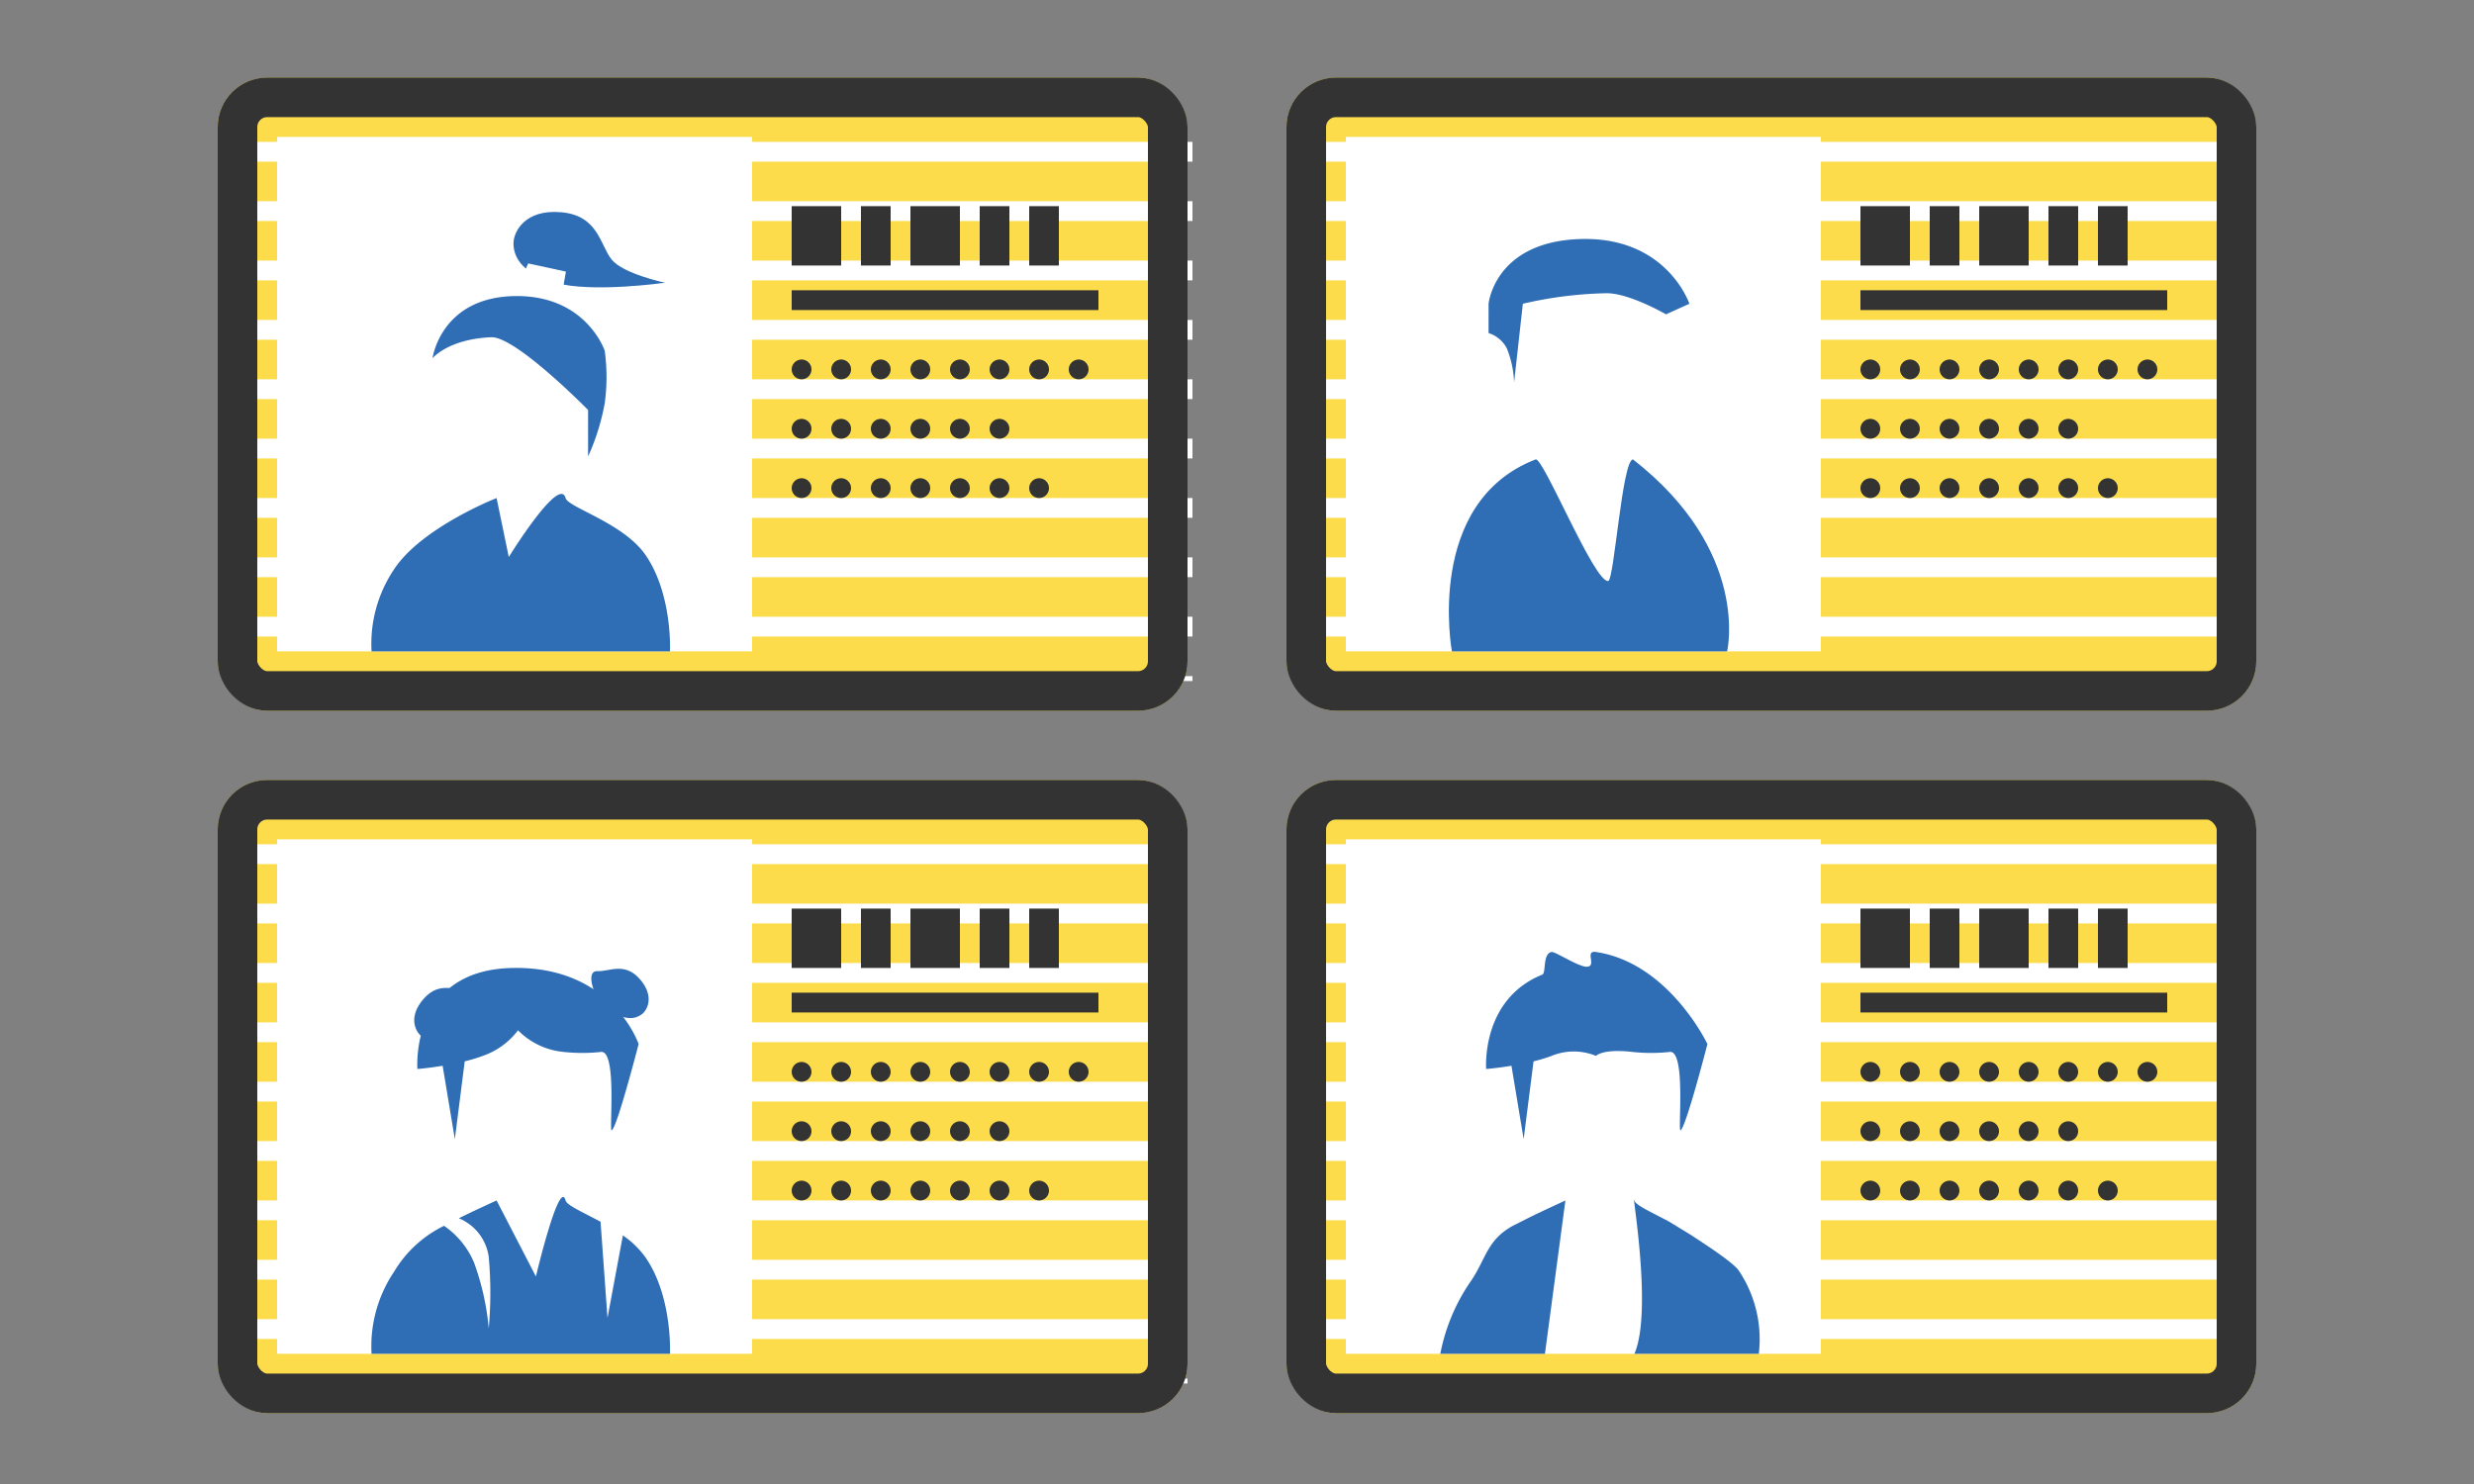 <svg xmlns="http://www.w3.org/2000/svg" xmlns:xlink="http://www.w3.org/1999/xlink" width="250" height="150" viewBox="0 0 250 150">
  <rect x="0" y="0" width="250" height="150" fill="#808080" stroke="none"/>
  <defs>
    <clipPath id="clip-path">
      <rect width="97" height="55" fill="none"/>
    </clipPath>
    <clipPath id="clip-path-5">
      <rect id="長方形_17990" data-name="長方形 17990" width="48" height="52" transform="translate(264 3329)" fill="#fff"/>
    </clipPath>
    <clipPath id="clip-example4">
      <rect width="250" height="150"/>
    </clipPath>
  </defs>
  <g id="example4" clip-path="url(#clip-example4)">
    <g id="グループ_13489" data-name="グループ 13489" transform="translate(-236 -3315.161)">
      <g id="グループ_13193" data-name="グループ 13193" transform="translate(11 7)">
        <rect id="長方形_17955" data-name="長方形 17955" width="98" height="64" rx="5" transform="translate(247 3316)" fill="#fcdc4a"/>
        <g id="リピートグリッド_74" data-name="リピートグリッド 74" transform="translate(248.5 3322)" clip-path="url(#clip-path)">
          <g transform="translate(-248.5 -3325)">
            <line id="線_1462" data-name="線 1462" x2="97" transform="translate(248.5 3326.5)" fill="none" stroke="#fff" stroke-width="2"/>
          </g>
          <g transform="translate(-248.5 -3319)">
            <line id="線_1462-2" data-name="線 1462" x2="97" transform="translate(248.5 3326.5)" fill="none" stroke="#fff" stroke-width="2"/>
          </g>
          <g transform="translate(-248.5 -3313)">
            <line id="線_1462-3" data-name="線 1462" x2="97" transform="translate(248.5 3326.5)" fill="none" stroke="#fff" stroke-width="2"/>
          </g>
          <g transform="translate(-248.5 -3307)">
            <line id="線_1462-4" data-name="線 1462" x2="97" transform="translate(248.5 3326.5)" fill="none" stroke="#fff" stroke-width="2"/>
          </g>
          <g transform="translate(-248.5 -3301)">
            <line id="線_1462-5" data-name="線 1462" x2="97" transform="translate(248.5 3326.5)" fill="none" stroke="#fff" stroke-width="2"/>
          </g>
          <g transform="translate(-248.5 -3295)">
            <line id="線_1462-6" data-name="線 1462" x2="97" transform="translate(248.5 3326.5)" fill="none" stroke="#fff" stroke-width="2"/>
          </g>
          <g transform="translate(-248.5 -3289)">
            <line id="線_1462-7" data-name="線 1462" x2="97" transform="translate(248.5 3326.5)" fill="none" stroke="#fff" stroke-width="2"/>
          </g>
          <g transform="translate(-248.5 -3283)">
            <line id="線_1462-8" data-name="線 1462" x2="97" transform="translate(248.5 3326.5)" fill="none" stroke="#fff" stroke-width="2"/>
          </g>
          <g transform="translate(-248.5 -3277)">
            <line id="線_1462-9" data-name="線 1462" x2="97" transform="translate(248.5 3326.5)" fill="none" stroke="#fff" stroke-width="2"/>
          </g>
          <g transform="translate(-248.5 -3271)">
            <line id="線_1462-10" data-name="線 1462" x2="97" transform="translate(248.5 3326.5)" fill="none" stroke="#fff" stroke-width="2"/>
          </g>
        </g>
        <rect id="長方形_17964" data-name="長方形 17964" width="48" height="52" transform="translate(253 3322)" fill="#fff"/>
        <rect id="長方形_17965" data-name="長方形 17965" width="5" height="6" transform="translate(305 3329)" fill="#333"/>
        <rect id="長方形_17966" data-name="長方形 17966" width="3" height="6" transform="translate(312 3329)" fill="#333"/>
        <rect id="長方形_17968" data-name="長方形 17968" width="3" height="6" transform="translate(324 3329)" fill="#333"/>
        <rect id="長方形_17969" data-name="長方形 17969" width="3" height="6" transform="translate(329 3329)" fill="#333"/>
        <rect id="長方形_17967" data-name="長方形 17967" width="5" height="6" transform="translate(317 3329)" fill="#333"/>
        <g id="長方形_17960" data-name="長方形 17960" transform="translate(247 3316)" fill="none" stroke="#333" stroke-width="4">
          <rect width="98" height="64" rx="5" stroke="none"/>
          <rect x="2" y="2" width="94" height="60" rx="3" fill="none"/>
        </g>
        <line id="線_1243" data-name="線 1243" x2="31" transform="translate(305 3338.5)" fill="none" stroke="#333" stroke-width="2"/>
        <line id="線_1244" data-name="線 1244" x2="31" transform="translate(306 3345.5)" fill="none" stroke="#333" stroke-linecap="round" stroke-width="2" stroke-dasharray="0 4"/>
        <line id="線_1245" data-name="線 1245" x2="23.5" transform="translate(306 3351.5)" fill="none" stroke="#333" stroke-linecap="round" stroke-width="2" stroke-dasharray="0 4"/>
        <line id="線_1246" data-name="線 1246" x2="27.5" transform="translate(306 3357.5)" fill="none" stroke="#333" stroke-linecap="round" stroke-width="2" stroke-dasharray="0 4"/>
      </g>
      <g id="グループ_13219" data-name="グループ 13219" transform="translate(11 78)">
        <rect id="長方形_17955-2" data-name="長方形 17955" width="98" height="64" rx="5" transform="translate(247 3316)" fill="#fcdc4a"/>
        <g id="リピートグリッド_77" data-name="リピートグリッド 77" transform="translate(248 3322)" clip-path="url(#clip-path)">
          <g transform="translate(-248.5 -3325)">
            <line id="線_1462-11" data-name="線 1462" x2="97" transform="translate(248.5 3326.5)" fill="none" stroke="#fff" stroke-width="2"/>
          </g>
          <g transform="translate(-248.5 -3319)">
            <line id="線_1462-12" data-name="線 1462" x2="97" transform="translate(248.5 3326.5)" fill="none" stroke="#fff" stroke-width="2"/>
          </g>
          <g transform="translate(-248.5 -3313)">
            <line id="線_1462-13" data-name="線 1462" x2="97" transform="translate(248.5 3326.5)" fill="none" stroke="#fff" stroke-width="2"/>
          </g>
          <g transform="translate(-248.5 -3307)">
            <line id="線_1462-14" data-name="線 1462" x2="97" transform="translate(248.5 3326.5)" fill="none" stroke="#fff" stroke-width="2"/>
          </g>
          <g transform="translate(-248.5 -3301)">
            <line id="線_1462-15" data-name="線 1462" x2="97" transform="translate(248.5 3326.5)" fill="none" stroke="#fff" stroke-width="2"/>
          </g>
          <g transform="translate(-248.5 -3295)">
            <line id="線_1462-16" data-name="線 1462" x2="97" transform="translate(248.5 3326.5)" fill="none" stroke="#fff" stroke-width="2"/>
          </g>
          <g transform="translate(-248.5 -3289)">
            <line id="線_1462-17" data-name="線 1462" x2="97" transform="translate(248.5 3326.5)" fill="none" stroke="#fff" stroke-width="2"/>
          </g>
          <g transform="translate(-248.5 -3283)">
            <line id="線_1462-18" data-name="線 1462" x2="97" transform="translate(248.5 3326.5)" fill="none" stroke="#fff" stroke-width="2"/>
          </g>
          <g transform="translate(-248.5 -3277)">
            <line id="線_1462-19" data-name="線 1462" x2="97" transform="translate(248.5 3326.5)" fill="none" stroke="#fff" stroke-width="2"/>
          </g>
          <g transform="translate(-248.5 -3271)">
            <line id="線_1462-20" data-name="線 1462" x2="97" transform="translate(248.5 3326.5)" fill="none" stroke="#fff" stroke-width="2"/>
          </g>
        </g>
        <rect id="長方形_17964-2" data-name="長方形 17964" width="48" height="52" transform="translate(253 3322)" fill="#fff"/>
        <rect id="長方形_17965-2" data-name="長方形 17965" width="5" height="6" transform="translate(305 3329)" fill="#333"/>
        <rect id="長方形_17966-2" data-name="長方形 17966" width="3" height="6" transform="translate(312 3329)" fill="#333"/>
        <rect id="長方形_17968-2" data-name="長方形 17968" width="3" height="6" transform="translate(324 3329)" fill="#333"/>
        <rect id="長方形_17969-2" data-name="長方形 17969" width="3" height="6" transform="translate(329 3329)" fill="#333"/>
        <rect id="長方形_17967-2" data-name="長方形 17967" width="5" height="6" transform="translate(317 3329)" fill="#333"/>
        <g id="長方形_17960-2" data-name="長方形 17960" transform="translate(247 3316)" fill="none" stroke="#333" stroke-width="4">
          <rect width="98" height="64" rx="5" stroke="none"/>
          <rect x="2" y="2" width="94" height="60" rx="3" fill="none"/>
        </g>
        <line id="線_1243-2" data-name="線 1243" x2="31" transform="translate(305 3338.5)" fill="none" stroke="#333" stroke-width="2"/>
        <line id="線_1244-2" data-name="線 1244" x2="31" transform="translate(306 3345.5)" fill="none" stroke="#333" stroke-linecap="round" stroke-width="2" stroke-dasharray="0 4"/>
        <line id="線_1245-2" data-name="線 1245" x2="23.5" transform="translate(306 3351.5)" fill="none" stroke="#333" stroke-linecap="round" stroke-width="2" stroke-dasharray="0 4"/>
        <line id="線_1246-2" data-name="線 1246" x2="27.5" transform="translate(306 3357.5)" fill="none" stroke="#333" stroke-linecap="round" stroke-width="2" stroke-dasharray="0 4"/>
      </g>
      <g id="グループ_13217" data-name="グループ 13217" transform="translate(119 7)">
        <rect id="長方形_17955-3" data-name="長方形 17955" width="98" height="64" rx="5" transform="translate(247 3316)" fill="#fcdc4a"/>
        <g id="リピートグリッド_79" data-name="リピートグリッド 79" transform="translate(247.5 3322)" clip-path="url(#clip-path)">
          <g transform="translate(-248.5 -3325)">
            <line id="線_1462-21" data-name="線 1462" x2="97" transform="translate(248.5 3326.5)" fill="none" stroke="#fff" stroke-width="2"/>
          </g>
          <g transform="translate(-248.5 -3319)">
            <line id="線_1462-22" data-name="線 1462" x2="97" transform="translate(248.5 3326.5)" fill="none" stroke="#fff" stroke-width="2"/>
          </g>
          <g transform="translate(-248.5 -3313)">
            <line id="線_1462-23" data-name="線 1462" x2="97" transform="translate(248.5 3326.5)" fill="none" stroke="#fff" stroke-width="2"/>
          </g>
          <g transform="translate(-248.5 -3307)">
            <line id="線_1462-24" data-name="線 1462" x2="97" transform="translate(248.5 3326.5)" fill="none" stroke="#fff" stroke-width="2"/>
          </g>
          <g transform="translate(-248.5 -3301)">
            <line id="線_1462-25" data-name="線 1462" x2="97" transform="translate(248.5 3326.5)" fill="none" stroke="#fff" stroke-width="2"/>
          </g>
          <g transform="translate(-248.5 -3295)">
            <line id="線_1462-26" data-name="線 1462" x2="97" transform="translate(248.5 3326.5)" fill="none" stroke="#fff" stroke-width="2"/>
          </g>
          <g transform="translate(-248.5 -3289)">
            <line id="線_1462-27" data-name="線 1462" x2="97" transform="translate(248.5 3326.5)" fill="none" stroke="#fff" stroke-width="2"/>
          </g>
          <g transform="translate(-248.5 -3283)">
            <line id="線_1462-28" data-name="線 1462" x2="97" transform="translate(248.5 3326.5)" fill="none" stroke="#fff" stroke-width="2"/>
          </g>
          <g transform="translate(-248.5 -3277)">
            <line id="線_1462-29" data-name="線 1462" x2="97" transform="translate(248.5 3326.5)" fill="none" stroke="#fff" stroke-width="2"/>
          </g>
          <g transform="translate(-248.5 -3271)">
            <line id="線_1462-30" data-name="線 1462" x2="97" transform="translate(248.5 3326.5)" fill="none" stroke="#fff" stroke-width="2"/>
          </g>
        </g>
        <rect id="長方形_17964-3" data-name="長方形 17964" width="48" height="52" transform="translate(253 3322)" fill="#fff"/>
        <rect id="長方形_17965-3" data-name="長方形 17965" width="5" height="6" transform="translate(305 3329)" fill="#333"/>
        <rect id="長方形_17966-3" data-name="長方形 17966" width="3" height="6" transform="translate(312 3329)" fill="#333"/>
        <rect id="長方形_17968-3" data-name="長方形 17968" width="3" height="6" transform="translate(324 3329)" fill="#333"/>
        <rect id="長方形_17969-3" data-name="長方形 17969" width="3" height="6" transform="translate(329 3329)" fill="#333"/>
        <rect id="長方形_17967-3" data-name="長方形 17967" width="5" height="6" transform="translate(317 3329)" fill="#333"/>
        <g id="長方形_17960-3" data-name="長方形 17960" transform="translate(247 3316)" fill="none" stroke="#333" stroke-width="4">
          <rect width="98" height="64" rx="5" stroke="none"/>
          <rect x="2" y="2" width="94" height="60" rx="3" fill="none"/>
        </g>
        <line id="線_1243-3" data-name="線 1243" x2="31" transform="translate(305 3338.5)" fill="none" stroke="#333" stroke-width="2"/>
        <line id="線_1244-3" data-name="線 1244" x2="31" transform="translate(306 3345.5)" fill="none" stroke="#333" stroke-linecap="round" stroke-width="2" stroke-dasharray="0 4"/>
        <line id="線_1245-3" data-name="線 1245" x2="23.5" transform="translate(306 3351.5)" fill="none" stroke="#333" stroke-linecap="round" stroke-width="2" stroke-dasharray="0 4"/>
        <line id="線_1246-3" data-name="線 1246" x2="27.5" transform="translate(306 3357.5)" fill="none" stroke="#333" stroke-linecap="round" stroke-width="2" stroke-dasharray="0 4"/>
      </g>
      <g id="グループ_13218" data-name="グループ 13218" transform="translate(119 78)">
        <rect id="長方形_17955-4" data-name="長方形 17955" width="98" height="64" rx="5" transform="translate(247 3316)" fill="#fcdc4a"/>
        <g id="リピートグリッド_78" data-name="リピートグリッド 78" transform="translate(247.5 3322)" clip-path="url(#clip-path)">
          <g transform="translate(-248.5 -3325)">
            <line id="線_1462-31" data-name="線 1462" x2="97" transform="translate(248.5 3326.5)" fill="none" stroke="#fff" stroke-width="2"/>
          </g>
          <g transform="translate(-248.5 -3319)">
            <line id="線_1462-32" data-name="線 1462" x2="97" transform="translate(248.5 3326.5)" fill="none" stroke="#fff" stroke-width="2"/>
          </g>
          <g transform="translate(-248.5 -3313)">
            <line id="線_1462-33" data-name="線 1462" x2="97" transform="translate(248.5 3326.5)" fill="none" stroke="#fff" stroke-width="2"/>
          </g>
          <g transform="translate(-248.5 -3307)">
            <line id="線_1462-34" data-name="線 1462" x2="97" transform="translate(248.5 3326.5)" fill="none" stroke="#fff" stroke-width="2"/>
          </g>
          <g transform="translate(-248.5 -3301)">
            <line id="線_1462-35" data-name="線 1462" x2="97" transform="translate(248.5 3326.5)" fill="none" stroke="#fff" stroke-width="2"/>
          </g>
          <g transform="translate(-248.5 -3295)">
            <line id="線_1462-36" data-name="線 1462" x2="97" transform="translate(248.5 3326.5)" fill="none" stroke="#fff" stroke-width="2"/>
          </g>
          <g transform="translate(-248.5 -3289)">
            <line id="線_1462-37" data-name="線 1462" x2="97" transform="translate(248.5 3326.5)" fill="none" stroke="#fff" stroke-width="2"/>
          </g>
          <g transform="translate(-248.5 -3283)">
            <line id="線_1462-38" data-name="線 1462" x2="97" transform="translate(248.5 3326.5)" fill="none" stroke="#fff" stroke-width="2"/>
          </g>
          <g transform="translate(-248.5 -3277)">
            <line id="線_1462-39" data-name="線 1462" x2="97" transform="translate(248.5 3326.5)" fill="none" stroke="#fff" stroke-width="2"/>
          </g>
          <g transform="translate(-248.5 -3271)">
            <line id="線_1462-40" data-name="線 1462" x2="97" transform="translate(248.5 3326.5)" fill="none" stroke="#fff" stroke-width="2"/>
          </g>
        </g>
        <rect id="長方形_17964-4" data-name="長方形 17964" width="48" height="52" transform="translate(253 3322)" fill="#fff"/>
        <rect id="長方形_17965-4" data-name="長方形 17965" width="5" height="6" transform="translate(305 3329)" fill="#333"/>
        <rect id="長方形_17966-4" data-name="長方形 17966" width="3" height="6" transform="translate(312 3329)" fill="#333"/>
        <rect id="長方形_17968-4" data-name="長方形 17968" width="3" height="6" transform="translate(324 3329)" fill="#333"/>
        <rect id="長方形_17969-4" data-name="長方形 17969" width="3" height="6" transform="translate(329 3329)" fill="#333"/>
        <rect id="長方形_17967-4" data-name="長方形 17967" width="5" height="6" transform="translate(317 3329)" fill="#333"/>
        <g id="長方形_17960-4" data-name="長方形 17960" transform="translate(247 3316)" fill="none" stroke="#333" stroke-width="4">
          <rect width="98" height="64" rx="5" stroke="none"/>
          <rect x="2" y="2" width="94" height="60" rx="3" fill="none"/>
        </g>
        <line id="線_1243-4" data-name="線 1243" x2="31" transform="translate(305 3338.5)" fill="none" stroke="#333" stroke-width="2"/>
        <line id="線_1244-4" data-name="線 1244" x2="31" transform="translate(306 3345.5)" fill="none" stroke="#333" stroke-linecap="round" stroke-width="2" stroke-dasharray="0 4"/>
        <line id="線_1245-4" data-name="線 1245" x2="23.5" transform="translate(306 3351.5)" fill="none" stroke="#333" stroke-linecap="round" stroke-width="2" stroke-dasharray="0 4"/>
        <line id="線_1246-4" data-name="線 1246" x2="27.5" transform="translate(306 3357.5)" fill="none" stroke="#333" stroke-linecap="round" stroke-width="2" stroke-dasharray="0 4"/>
      </g>
      <g id="マスクグループ_47" data-name="マスクグループ 47" clip-path="url(#clip-path-5)">
        <g id="グループ_13228" data-name="グループ 13228">
          <path id="パス_22930" data-name="パス 22930" d="M13969.211,3920.942s.812-6.073,8.15-6.281,9.25,5.513,9.25,5.513a19.5,19.5,0,0,1,0,5.334,23.149,23.149,0,0,1-1.679,5.362v-4.7s-7.327-7.463-9.8-7.354C13970.779,3919.01,13969.211,3920.942,13969.211,3920.942Z" transform="translate(-13689.505 -569.569)" fill="#2f6db5"/>
          <path id="パス_22932" data-name="パス 22932" d="M13978.121,3907c.021-1.066,1.1-3.432,4.847-3.089s3.908,3.352,5.081,4.793,5.382,2.328,5.382,2.328-7.352,1.055-11.108,0S13978.1,3908.066,13978.121,3907Z" transform="translate(-13690.231 -567.295)" fill="#2f6db5"/>
          <path id="パス_22931" data-name="パス 22931" d="M13978.482,3913.174l1.2-2.7,3.813.826-.5,2.88Z" transform="translate(-13690.309 -568.687)" fill="#fff"/>
          <path id="パス_22933" data-name="パス 22933" d="M-.992,3.918C1.793-.3,9.353-3.261,9.353-3.261L10.586,2.7S15.7-5.6,16.325-3.261c.254.955,5.8,2.5,8.049,5.714,2.772,3.967,2.5,9.782,2.5,9.782H-3.282A13.487,13.487,0,0,1-.992,3.918Z" transform="translate(276.828 3368.765)" fill="#2f6db5"/>
        </g>
      </g>
      <g id="マスクグループ_49" data-name="マスクグループ 49" transform="translate(0 71)" clip-path="url(#clip-path-5)">
        <g id="グループ_13230" data-name="グループ 13230">
          <path id="パス_22940" data-name="パス 22940" d="M13971.007,3924.873s-.782-9.92,9.454-10.21,12.9,7.689,12.9,7.689-2.209,8.571-2.726,8.715c-.262.078.571-8.132-1.083-7.92a17.575,17.575,0,0,1-3.763,0,7.455,7.455,0,0,1-4.616-2.188,7.543,7.543,0,0,1-3.562,2.588,15.662,15.662,0,0,1-1.822.55l-1,7.861-1.232-7.414C13972.291,3924.763,13971.007,3924.873,13971.007,3924.873Z" transform="translate(-13692.828 -572.658)" fill="#2f6db5"/>
          <path id="パス_22942" data-name="パス 22942" d="M13978.121,3905.932c.014-.7.721-2.258,3.189-2.032s2.57,2.206,3.342,3.154-1.361,1.531-1.361,1.531.066.694-2.406,0S13978.107,3906.634,13978.121,3905.932Z" transform="matrix(0.588, -0.809, 0.809, 0.588, -11100.454, 12360.504)" fill="#2f6db5"/>
          <path id="パス_22945" data-name="パス 22945" d="M0,2.788c.013.66.679,2.126,3,1.913S5.422,2.625,6.149,1.732,4.867.291,4.867.291s.062-.654-2.265,0S-.014,2.128,0,2.788Z" transform="matrix(-0.588, -0.809, 0.809, -0.588, 298.612, 3348.312)" fill="#2f6db5"/>
          <path id="パス_22944" data-name="パス 22944" d="M-.992,3.918A11.946,11.946,0,0,1,4.043-.7,8.49,8.49,0,0,1,7.075,3.021,26.233,26.233,0,0,1,8.562,9.666a41.027,41.027,0,0,0,0-7.213A4.945,4.945,0,0,0,5.538-1.462c1.157-.589,3.815-1.8,3.815-1.8L13.326,4.42s2.376-10.015,3-7.681c.127.475,1.567,1.1,3.533,2.148l.7,9.728L22.114.267a9.266,9.266,0,0,1,2.26,2.186c2.772,3.967,2.5,9.782,2.5,9.782H-3.282A13.487,13.487,0,0,1-.992,3.918Z" transform="translate(276.828 3368.765)" fill="#2f6db5"/>
        </g>
      </g>
      <g id="マスクグループ_50" data-name="マスクグループ 50" transform="translate(108 71)" clip-path="url(#clip-path-5)">
        <g id="グループ_13231" data-name="グループ 13231">
          <path id="パス_22946" data-name="パス 22946" d="M13971.007,3924.873s-.555-7.033,5.674-9.541c.4-.163.012-2.115.934-2.288.346-.071,2.728,1.514,3.562,1.49,1.064-.03-.275-1.673.926-1.49,7.382,1.1,11.262,9.308,11.262,9.308s-2.209,8.571-2.726,8.715c-.262.078.571-8.132-1.083-7.92a17.575,17.575,0,0,1-3.763,0c-3.047-.348-3.69.4-3.69.4a5.882,5.882,0,0,0-4.487,0,15.662,15.662,0,0,1-1.822.55l-1,7.861-1.232-7.414C13972.291,3924.763,13971.007,3924.873,13971.007,3924.873Z" transform="translate(-13692.828 -572.658)" fill="#2f6db5"/>
          <path id="パス_22949" data-name="パス 22949" d="M-.1,4.75C1.351,2.548,1.471.718,4.043-.7l1.5-.758c1.157-.589,3.815-1.8,3.815-1.8l-2.07,15.5s7.3,4.017,9.042,0c1.881-4.334-.343-16.785,0-15.5.127.475,1.567,1.1,3.533,2.148L22.114.267c.685.468,4.109,2.622,4.758,3.551A12.437,12.437,0,0,1,28.9,12.235H-3.282A19.3,19.3,0,0,1-.1,4.75Z" transform="translate(276.828 3368.765)" fill="#2f6db5"/>
        </g>
      </g>
      <g id="マスクグループ_48" data-name="マスクグループ 48" transform="translate(108)" clip-path="url(#clip-path-5)">
        <g id="グループ_13229" data-name="グループ 13229">
          <path id="パス_22939" data-name="パス 22939" d="M15.018-8.4C26.937.9,24.528,11,24.528,11H-3.284S-6.071-4.051,5.173-8.4C5.93-8.691,11.125,4.11,12.514,3.886,13.115,3.786,13.924-8.374,15.018-8.4Z" transform="translate(278 3370)" fill="#2f6db5"/>
          <path id="パス_22935" data-name="パス 22935" d="M13969.511,3921.2s.608-6.295,9.315-6.541,10.977,6.541,10.977,6.541l-2.364,1.069s-3.673-2.132-5.986-2.132a40.375,40.375,0,0,0-8.478,1.063l-.886,7.962a10.246,10.246,0,0,0-.728-3.443,3.157,3.157,0,0,0-1.851-1.557Z" transform="translate(-13691.089 -575.337)" fill="#2f6db5"/>
        </g>
      </g>
    </g>
  </g>
</svg>

